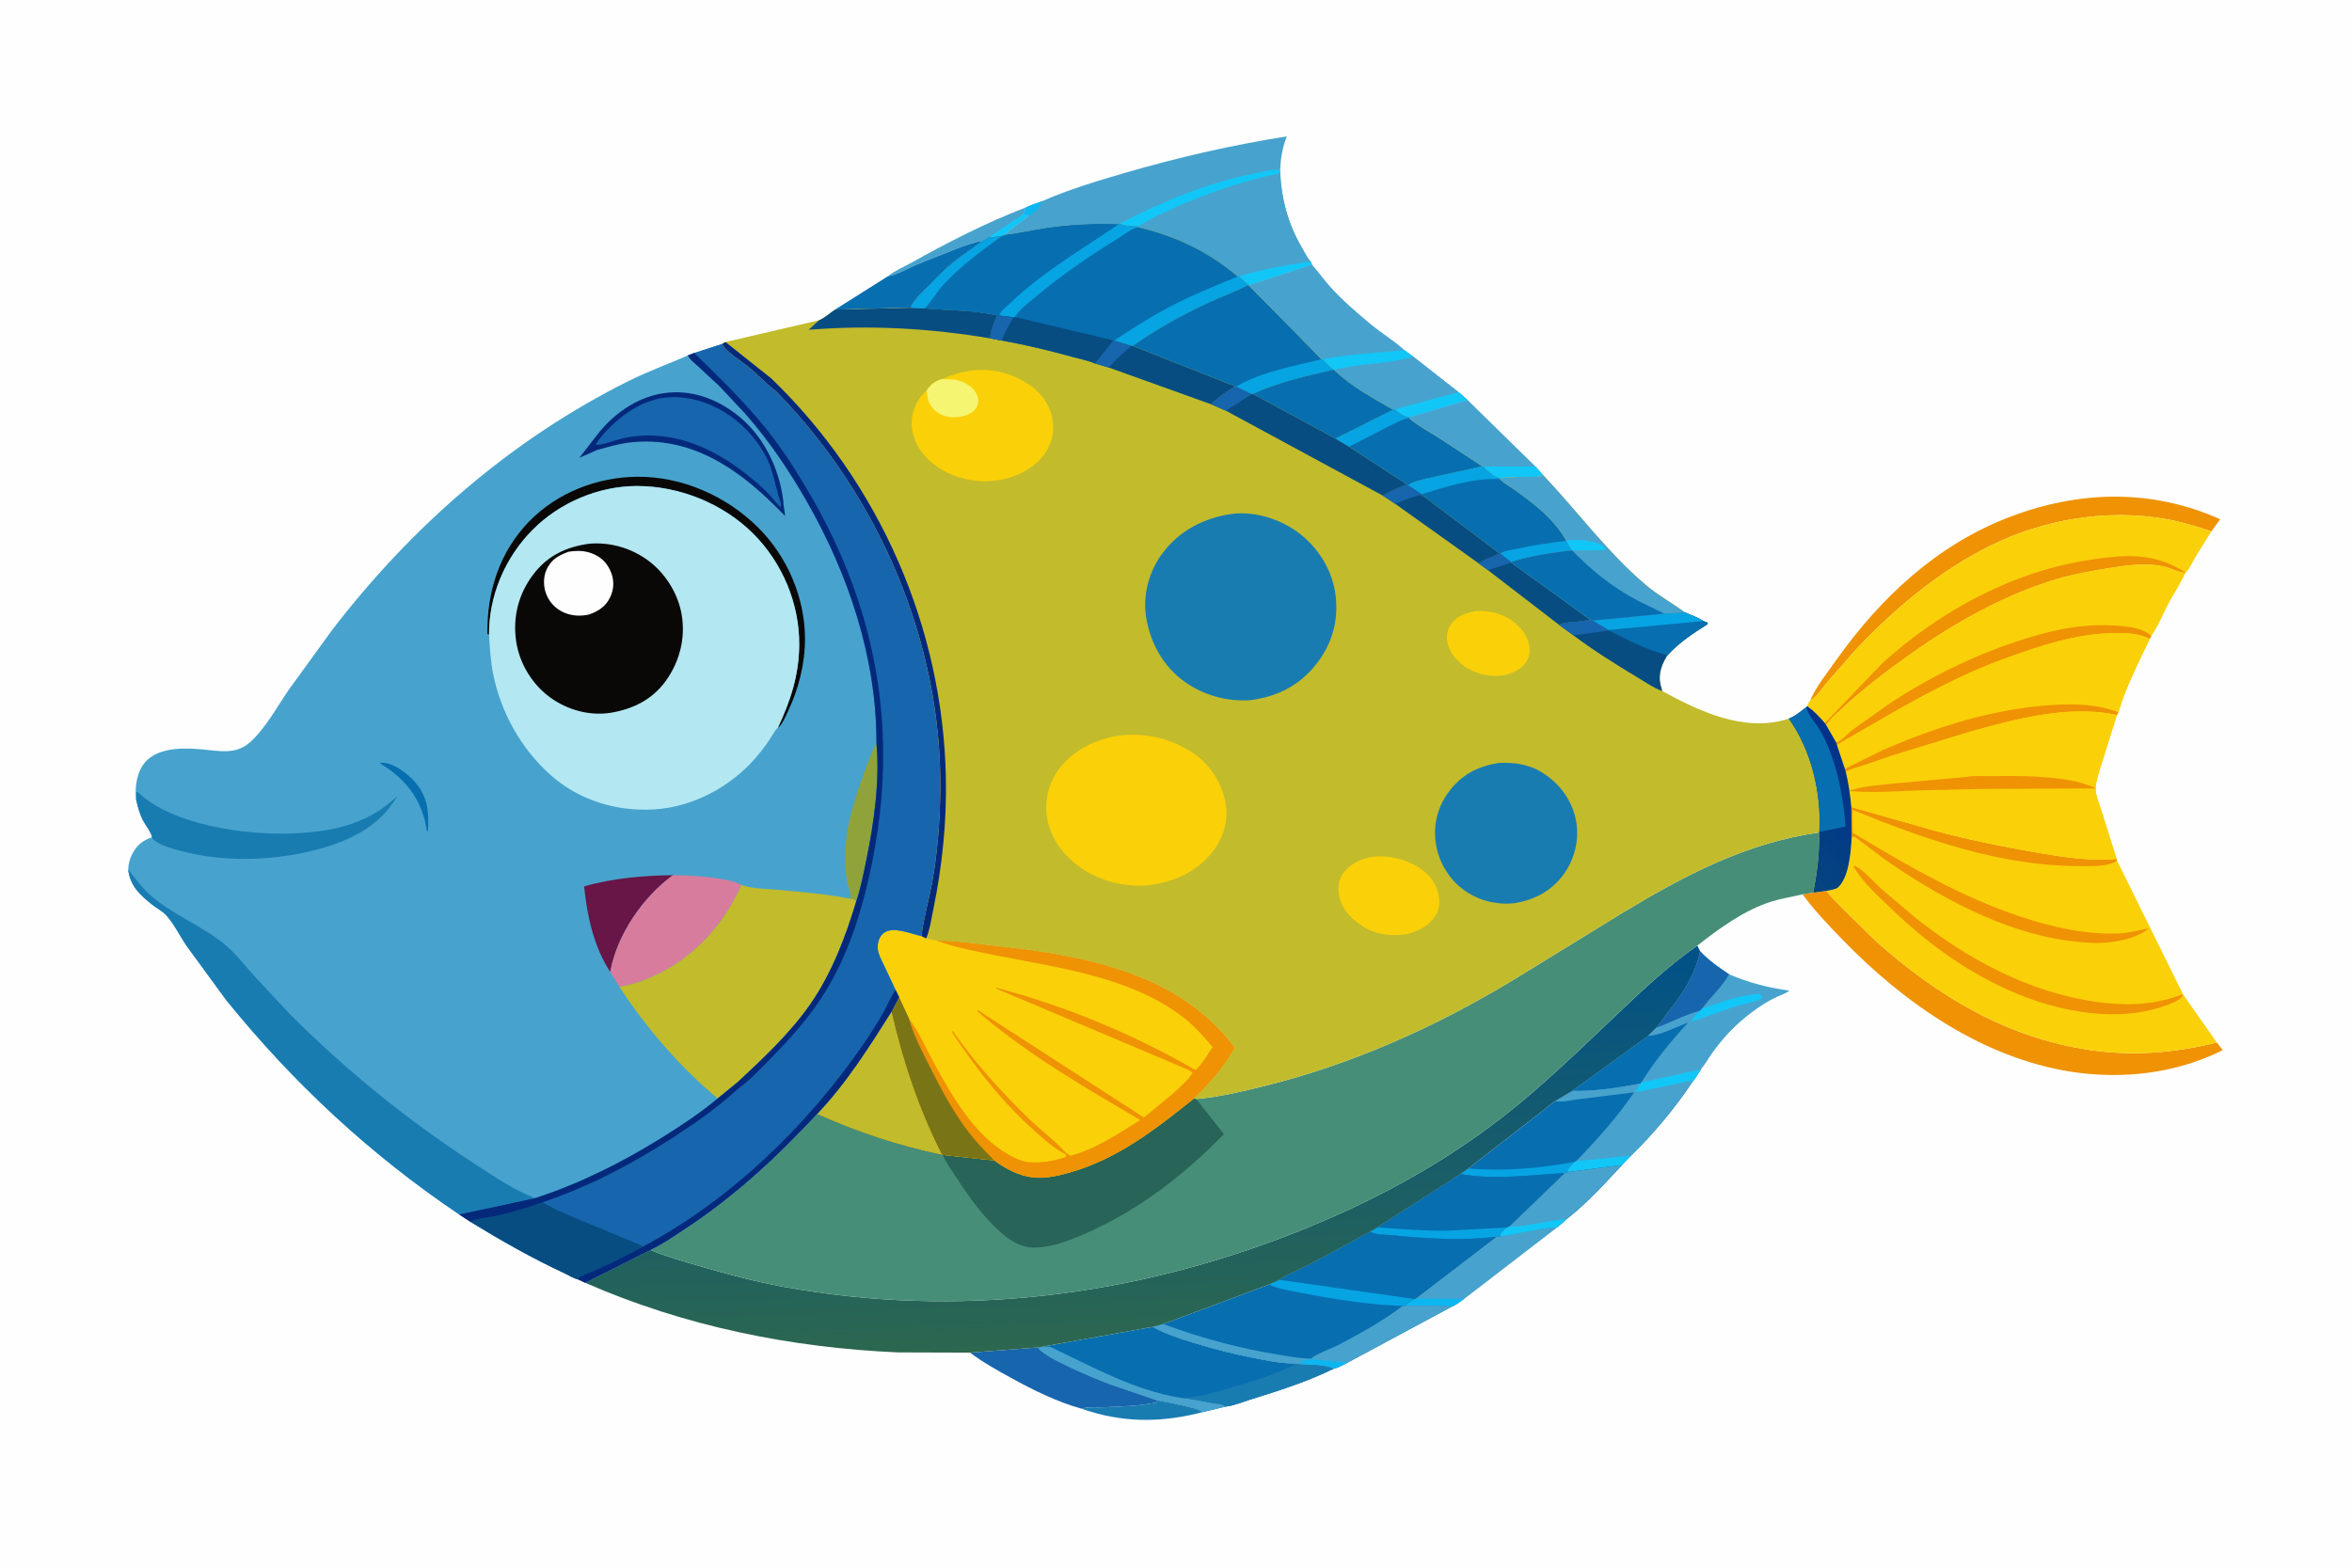 <svg version="1.1" xmlns="http://www.w3.org/2000/svg" style="display: block;" viewBox="0 0 2048 1365" width="1536" height="1024">
<defs>
	<linearGradient id="Gradient1" gradientUnits="userSpaceOnUse" x1="1003.55" y1="1169.71" x2="991.13" y2="844.523">
		<stop class="stop0" offset="0" stop-opacity="1" stop-color="rgb(44,103,79)"/>
		<stop class="stop1" offset="1" stop-opacity="1" stop-color="rgb(1,81,136)"/>
	</linearGradient>
	<linearGradient id="Gradient2" gradientUnits="userSpaceOnUse" x1="1545.61" y1="734.287" x2="1619.91" y2="666.377">
		<stop class="stop0" offset="0" stop-opacity="1" stop-color="rgb(5,69,127)"/>
		<stop class="stop1" offset="1" stop-opacity="1" stop-color="rgb(0,49,139)"/>
	</linearGradient>
</defs>
<path transform="translate(0,0)" fill="rgb(254,254,254)" d="M -0 -0 L 2048 0 L 2048 1365 L -0 1365 L -0 -0 z"/>
<path transform="translate(0,0)" fill="rgb(25,124,177)" d="M 1007.86 1219.45 C 1015.69 1221.04 1042.36 1225.41 1047.22 1229.69 C 1011.18 1239.09 976.947 1239.17 941.728 1226.67 C 947.247 1224.95 954.495 1225.74 960.352 1225.47 C 975.634 1224.77 992.113 1224.54 1007.05 1221.25 L 1007.86 1219.45 z"/>
<path transform="translate(0,0)" fill="rgb(71,163,205)" d="M 773.014 240.526 C 778.58 235.869 786.889 232.371 793.303 228.79 C 825.526 210.801 858.675 193.785 893.167 180.518 C 892.589 182.682 892.225 184.866 890.774 186.636 C 892.93 186.513 894.228 186.464 896.23 187.482 C 889.251 193.044 881.055 198.009 874.935 204.458 L 871.961 205.67 L 860.763 206.763 L 855.812 209.5 C 848.001 210.733 840.839 213.588 833.432 216.222 L 797.418 230.578 C 789.581 234.074 781.454 239.026 773.014 240.526 z"/>
<path transform="translate(0,0)" fill="rgb(17,199,248)" d="M 890.774 186.636 C 892.93 186.513 894.228 186.464 896.23 187.482 C 889.251 193.044 881.055 198.009 874.935 204.458 L 871.961 205.67 L 860.763 206.763 L 890.774 186.636 z"/>
<path transform="translate(0,0)" fill="rgb(7,111,176)" d="M 773.014 240.526 C 781.454 239.026 789.581 234.074 797.418 230.578 L 833.432 216.222 C 840.839 213.588 848.001 210.733 855.812 209.5 C 846.956 216.407 837.366 222.339 828.689 229.485 C 820.951 235.857 813.839 243.489 806.827 250.651 C 802.225 255.352 796.323 260.729 793.42 266.687 L 793.89 267.84 L 727.069 269.484 L 773.014 240.526 z"/>
<path transform="translate(0,0)" fill="rgb(71,163,205)" d="M 1306.96 1076.45 C 1323.34 1074.44 1339.78 1069.56 1356.12 1068.66 L 1275.05 1131 C 1271.99 1132.98 1267.52 1136.79 1264.17 1137.82 C 1259.28 1136.76 1253.78 1137.21 1248.77 1137.16 L 1223.57 1136.99 C 1225.79 1134.59 1228.74 1132.94 1231.46 1131.15 L 1232.79 1130.88 L 1303.14 1077 L 1306.96 1076.45 z"/>
<path transform="translate(0,0)" fill="rgb(12,182,241)" d="M 1232.79 1130.88 L 1275.05 1131 C 1271.99 1132.98 1267.52 1136.79 1264.17 1137.82 C 1259.28 1136.76 1253.78 1137.21 1248.77 1137.16 L 1223.57 1136.99 C 1225.79 1134.59 1228.74 1132.94 1231.46 1131.15 L 1232.79 1130.88 z"/>
<path transform="translate(0,0)" fill="rgb(71,163,205)" d="M 1277.93 348.213 L 1337.05 406.169 L 1343.88 413.805 C 1339.9 415.854 1333.31 415.052 1328.77 415.094 C 1321.33 415.163 1314.07 415.394 1306.68 416.394 L 1305.42 416.342 C 1301.88 416.039 1293.74 408.888 1291.36 406.151 L 1290.71 405.963 L 1251.74 380.421 C 1243.51 375.298 1234.2 370.362 1226.89 364.036 L 1227.06 363.197 L 1277.93 348.213 z"/>
<path transform="translate(0,0)" fill="rgb(17,199,248)" d="M 1337.05 406.169 L 1343.88 413.805 C 1339.9 415.854 1333.31 415.052 1328.77 415.094 C 1321.33 415.163 1314.07 415.394 1306.68 416.394 L 1305.42 416.342 C 1301.88 416.039 1293.74 408.888 1291.36 406.151 L 1337.05 406.169 z"/>
<path transform="translate(0,0)" fill="rgb(23,101,173)" d="M 844.736 1177.87 L 903.948 1173.34 C 907.646 1181.72 954.914 1200.99 965.469 1205.06 L 1007.86 1219.45 L 1007.05 1221.25 C 992.113 1224.54 975.634 1224.77 960.352 1225.47 C 954.495 1225.74 947.247 1224.95 941.728 1226.67 C 920.32 1220.78 899.221 1210.26 879.832 1199.56 C 867.879 1192.97 855.604 1186.16 844.736 1177.87 z"/>
<path transform="translate(0,0)" fill="rgb(239,146,4)" d="M 1576.24 609.635 C 1581.82 597.286 1591.43 585.242 1599.27 574.215 C 1637.65 520.243 1686.53 474.447 1749.23 450.351 C 1810.02 426.993 1873.27 425.255 1933.23 452.049 L 1925.54 462.624 C 1912.51 458.225 1899.02 454.1 1885.45 451.771 C 1833.9 442.924 1779.71 452.083 1732.93 475.184 C 1689.38 496.693 1650.53 529.156 1617.25 564.241 L 1590.39 594.758 C 1587.03 598.792 1580.89 608.213 1576.24 609.635 z"/>
<path transform="translate(0,0)" fill="rgb(71,163,205)" d="M 1480.44 828.39 C 1487.98 836.374 1496.55 842.319 1505.61 848.383 C 1522.97 855.784 1539.4 859.952 1557.98 862.596 C 1555.74 864.853 1550.28 866.559 1547.26 867.993 C 1541.9 870.546 1536.79 873.472 1531.88 876.818 C 1515.73 887.814 1503.34 899.881 1491.81 915.674 C 1488.11 920.748 1484.95 926.525 1480.95 931.325 L 1429.14 942.56 L 1428.42 943.576 C 1409.01 947.136 1388.84 950.457 1369.04 949.913 L 1435.23 901.959 L 1442.26 894.95 C 1458.74 872.867 1474.27 856.379 1480.44 828.39 z"/>
<path transform="translate(0,0)" fill="rgb(17,199,248)" d="M 1481.83 878.398 C 1498.41 872.868 1514.37 866.331 1532 865.465 C 1533.88 867.113 1533.9 867.034 1534.25 869.5 C 1526.68 872.957 1517.53 874.273 1509.57 876.816 C 1496.91 880.858 1484.59 886.149 1471.81 889.706 L 1479.76 880.252 L 1481.83 878.398 z"/>
<path transform="translate(0,0)" fill="rgb(23,101,173)" d="M 1480.44 828.39 C 1487.98 836.374 1496.55 842.319 1505.61 848.383 C 1499.23 859.623 1489.56 868.211 1481.83 878.398 L 1479.76 880.252 C 1466.79 883.73 1454.83 890.317 1442.26 894.95 C 1458.74 872.867 1474.27 856.379 1480.44 828.39 z"/>
<path transform="translate(0,0)" fill="rgb(7,111,176)" d="M 1469.93 890.376 C 1454.51 907.258 1441.36 923.121 1429.14 942.56 L 1428.42 943.576 C 1409.01 947.136 1388.84 950.457 1369.04 949.913 L 1435.23 901.959 C 1446.11 901.571 1459.6 894.155 1469.93 890.376 z"/>
<path transform="translate(0,0)" fill="rgb(239,146,4)" d="M 1590.44 775.684 C 1595.3 782.217 1601.49 787.92 1607.19 793.736 L 1633.18 819.226 C 1687.02 867.433 1747.55 903.768 1820.14 914.378 C 1857.77 919.878 1893.44 916.755 1930.31 907.841 L 1935.5 914.428 C 1894.95 934.696 1848.14 940.17 1803.55 933.243 C 1726.45 921.264 1657.78 873.334 1604.54 818.391 C 1592.37 805.834 1579.93 792.856 1569.6 778.726 L 1578.92 777.243 L 1590.44 775.684 z"/>
<path transform="translate(0,0)" fill="rgb(71,163,205)" d="M 1142.44 230.308 C 1148.13 236.784 1153.07 243.882 1158.88 250.25 C 1169.23 261.592 1181.12 271.809 1192.89 281.641 C 1202.38 289.571 1213.79 296.441 1222.81 304.676 L 1230.67 310.479 L 1270.06 341.421 L 1277.93 348.213 L 1227.06 363.197 C 1222.63 363.3 1217.62 358.907 1214.07 356.409 L 1213.02 356.666 C 1196.09 347.027 1175.62 335.869 1161.73 322.047 L 1160.94 321.79 C 1157.53 319.252 1154.54 315.857 1151.53 312.841 L 1150.76 312.754 L 1087.21 248.173 L 1142.44 230.308 z"/>
<path transform="translate(0,0)" fill="rgb(17,199,248)" d="M 1151.53 312.841 C 1174.53 307.831 1199.39 307.58 1222.81 304.676 L 1230.67 310.479 C 1208.3 317.306 1184.18 316.158 1161.73 322.047 L 1160.94 321.79 C 1157.53 319.252 1154.54 315.857 1151.53 312.841 z"/>
<path transform="translate(0,0)" fill="rgb(71,163,205)" d="M 1230.67 310.479 L 1270.06 341.421 L 1277.93 348.213 L 1227.06 363.197 C 1222.63 363.3 1217.62 358.907 1214.07 356.409 L 1213.02 356.666 C 1196.09 347.027 1175.62 335.869 1161.73 322.047 C 1184.18 316.158 1208.3 317.306 1230.67 310.479 z"/>
<path transform="translate(0,0)" fill="rgb(17,199,248)" d="M 1214.07 356.409 L 1270.06 341.421 L 1277.93 348.213 L 1227.06 363.197 C 1222.63 363.3 1217.62 358.907 1214.07 356.409 z"/>
<path transform="translate(0,0)" fill="rgb(7,111,176)" d="M 907.983 1172.64 L 1003.83 1155.41 C 1014.62 1161.47 1026.72 1165.37 1038.5 1169.03 C 1056.16 1174.51 1074.2 1179.12 1092.36 1182.61 C 1103.25 1184.7 1114.9 1187.28 1126.03 1187.21 L 1131.67 1187.76 C 1139.93 1188.53 1154.37 1188 1161.53 1191.76 C 1138.53 1203.16 1112.81 1211.27 1088.3 1218.89 C 1082 1220.85 1073.98 1224.22 1067.47 1224.83 L 1047.22 1229.69 C 1042.36 1225.41 1015.69 1221.04 1007.86 1219.45 L 965.469 1205.06 C 954.914 1200.99 907.646 1181.72 903.948 1173.34 L 907.983 1172.64 z"/>
<path transform="translate(0,0)" fill="rgb(71,163,205)" d="M 907.983 1172.64 C 910.396 1172.59 913.466 1172.37 915.686 1173.42 C 951.3 1190.3 988.023 1210.78 1027.53 1217.13 C 1037.22 1218.19 1046.44 1219.93 1056 1221.77 C 1059.92 1222.53 1064.24 1222.21 1067.47 1224.83 L 1047.22 1229.69 C 1042.36 1225.41 1015.69 1221.04 1007.86 1219.45 L 965.469 1205.06 C 954.914 1200.99 907.646 1181.72 903.948 1173.34 L 907.983 1172.64 z"/>
<path transform="translate(0,0)" fill="rgb(25,124,177)" d="M 1126.03 1187.21 L 1131.67 1187.76 C 1139.93 1188.53 1154.37 1188 1161.53 1191.76 C 1138.53 1203.16 1112.81 1211.27 1088.3 1218.89 C 1082 1220.85 1073.98 1224.22 1067.47 1224.83 C 1064.24 1222.21 1059.92 1222.53 1056 1221.77 C 1046.44 1219.93 1037.22 1218.19 1027.53 1217.13 C 1043.59 1217.24 1060.67 1211.69 1076 1207.14 C 1092.71 1202.18 1110.97 1196.66 1126.5 1188.64 L 1126.03 1187.21 z"/>
<path transform="translate(0,0)" fill="rgb(250,208,8)" d="M 1576.24 609.635 C 1580.89 608.213 1587.03 598.792 1590.39 594.758 L 1617.25 564.241 C 1650.53 529.156 1689.38 496.693 1732.93 475.184 C 1779.71 452.083 1833.9 442.924 1885.45 451.771 C 1899.02 454.1 1912.51 458.225 1925.54 462.624 L 1910.93 486.203 C 1908.59 490.207 1906.28 495.804 1902.89 498.831 L 1901.7 498.678 C 1895.61 497.734 1889.41 494.129 1883 492.932 L 1881.71 492.68 C 1867.42 490.009 1849.3 492.397 1835 494.788 C 1820.42 497.224 1805.76 499.806 1791.56 503.974 C 1746.98 517.058 1703.11 541.477 1665.39 568.147 C 1643.89 583.348 1622.34 599.56 1603.16 617.625 C 1598.84 621.692 1593.02 626.295 1590.21 631.483 L 1588.96 629.602 C 1584.19 623.951 1579.76 619.297 1573.74 614.914 C 1574.01 612.889 1575.18 611.333 1576.24 609.635 z"/>
<path transform="translate(0,0)" fill="rgb(239,146,4)" d="M 1588.96 629.602 L 1639.55 576.935 C 1690.03 531.535 1752.75 497.443 1820.38 487.336 C 1833.05 485.442 1846.53 483.612 1859.38 484.329 C 1872.48 485.062 1883.75 487.79 1895.34 494.072 C 1898.02 495.523 1900.81 496.513 1902.89 498.831 L 1901.7 498.678 C 1895.61 497.734 1889.41 494.129 1883 492.932 L 1881.71 492.68 C 1867.42 490.009 1849.3 492.397 1835 494.788 C 1820.42 497.224 1805.76 499.806 1791.56 503.974 C 1746.98 517.058 1703.11 541.477 1665.39 568.147 C 1643.89 583.348 1622.34 599.56 1603.16 617.625 C 1598.84 621.692 1593.02 626.295 1590.21 631.483 L 1588.96 629.602 z"/>
<path transform="translate(0,0)" fill="rgb(71,163,205)" d="M 907.044 175.196 C 930.116 165.026 955.512 157.38 979.729 150.331 C 1025.99 136.865 1072.92 126.102 1120.52 118.617 C 1116.55 128.739 1115.21 137.272 1114.68 147.997 L 1114.63 149.027 C 1115.69 172.955 1121.43 194.633 1133.56 215.433 C 1135.83 219.331 1138.26 224.413 1141.27 227.741 L 1142.44 230.308 L 1087.21 248.173 L 1086.77 248.003 L 1078.52 240.426 L 1077.81 240.637 C 1051.57 218.667 1024.23 205.589 991.09 197.704 L 991.05 197.183 C 986.034 196.729 979.583 196.859 975.037 194.663 L 973.911 195.116 C 952.202 194.498 931.85 195.329 910.355 198.551 C 898.566 200.318 886.752 203.119 874.935 204.458 C 881.055 198.009 889.251 193.044 896.23 187.482 C 894.228 186.464 892.93 186.513 890.774 186.636 C 892.225 184.866 892.589 182.682 893.167 180.518 C 897.399 178.319 902.552 176.892 907.044 175.196 z"/>
<path transform="translate(0,0)" fill="rgb(12,182,241)" d="M 893.167 180.518 C 897.399 178.319 902.552 176.892 907.044 175.196 C 905.61 181.205 901.489 184.238 896.309 187.521 L 896.23 187.482 C 894.228 186.464 892.93 186.513 890.774 186.636 C 892.225 184.866 892.589 182.682 893.167 180.518 z"/>
<path transform="translate(0,0)" fill="rgb(17,199,248)" d="M 975.037 194.663 C 1013.29 174.829 1051.81 158.734 1094.3 150.542 C 1100.44 149.359 1108.57 146.829 1114.68 147.997 L 1114.63 149.027 L 1113.46 151.109 C 1087.19 156.36 1062.01 164.675 1037.22 174.747 C 1021.64 181.079 1005.35 188.25 991.05 197.183 C 986.034 196.729 979.583 196.859 975.037 194.663 z"/>
<path transform="translate(0,0)" fill="rgb(71,163,205)" d="M 991.05 197.183 C 1005.35 188.25 1021.64 181.079 1037.22 174.747 C 1062.01 164.675 1087.19 156.36 1113.46 151.109 L 1114.63 149.027 C 1115.69 172.955 1121.43 194.633 1133.56 215.433 C 1135.83 219.331 1138.26 224.413 1141.27 227.741 L 1142.44 230.308 L 1087.21 248.173 L 1086.77 248.003 L 1078.52 240.426 L 1077.81 240.637 C 1051.57 218.667 1024.23 205.589 991.09 197.704 L 991.05 197.183 z"/>
<path transform="translate(0,0)" fill="rgb(17,199,248)" d="M 1078.52 240.426 C 1099.63 234.446 1119.54 230.576 1141.27 227.741 L 1142.44 230.308 L 1087.21 248.173 L 1086.77 248.003 L 1078.52 240.426 z"/>
<path transform="translate(0,0)" fill="rgb(7,111,176)" d="M 1429.14 942.56 L 1480.95 931.325 C 1478.64 934.834 1476.44 938.748 1473.76 941.968 C 1458.95 964.358 1439.5 987.697 1420.16 1006.38 L 1412.3 1014.5 C 1397.41 1030.49 1381.29 1048.11 1364.07 1061.56 L 1356.12 1068.66 C 1339.78 1069.56 1323.34 1074.44 1306.96 1076.45 L 1303.14 1077 C 1273.89 1080.62 1240.92 1078.6 1211.67 1075.67 C 1205.91 1075.1 1197.97 1075.32 1192.85 1072.65 L 1199.4 1068.76 L 1271.79 1022.32 L 1278.61 1017.48 L 1354.31 958.632 L 1369.04 949.913 C 1388.84 950.457 1409.01 947.136 1428.42 943.576 L 1429.14 942.56 z"/>
<path transform="translate(0,0)" fill="rgb(7,164,227)" d="M 1278.61 1017.48 C 1309.69 1020.16 1340.89 1017.34 1371.45 1011.68 L 1365.28 1018.52 L 1365.78 1020.52 L 1362.74 1021.34 C 1333.23 1023.26 1301.19 1027.64 1271.79 1022.32 L 1278.61 1017.48 z"/>
<path transform="translate(0,0)" fill="rgb(71,163,205)" d="M 1429.14 942.56 L 1480.95 931.325 C 1478.64 934.834 1476.44 938.748 1473.76 941.968 C 1458.95 964.358 1439.5 987.697 1420.16 1006.38 L 1412.3 1014.5 L 1365.78 1020.52 L 1365.28 1018.52 L 1371.45 1011.68 L 1372.41 1011.15 C 1390.63 992.396 1408.19 972.779 1422.96 951.156 L 1373.44 957.312 C 1368.38 957.908 1358.85 960.382 1354.31 958.632 L 1369.04 949.913 C 1388.84 950.457 1409.01 947.136 1428.42 943.576 L 1429.14 942.56 z"/>
<path transform="translate(0,0)" fill="rgb(17,199,248)" d="M 1372.41 1011.15 L 1420.16 1006.38 L 1412.3 1014.5 L 1365.78 1020.52 L 1365.28 1018.52 L 1371.45 1011.68 L 1372.41 1011.15 z"/>
<path transform="translate(0,0)" fill="rgb(17,199,248)" d="M 1429.14 942.56 L 1480.95 931.325 C 1478.64 934.834 1476.44 938.748 1473.76 941.968 C 1470.12 940.583 1465.43 942.501 1461.74 943.326 L 1435.25 948.857 C 1431.79 949.514 1427.4 950.836 1423.91 950.47 L 1428.42 943.576 L 1429.14 942.56 z"/>
<path transform="translate(0,0)" fill="rgb(7,111,176)" d="M 1365.78 1020.52 L 1412.3 1014.5 C 1397.41 1030.49 1381.29 1048.11 1364.07 1061.56 L 1356.12 1068.66 C 1339.78 1069.56 1323.34 1074.44 1306.96 1076.45 L 1303.14 1077 C 1273.89 1080.62 1240.92 1078.6 1211.67 1075.67 C 1205.91 1075.1 1197.97 1075.32 1192.85 1072.65 L 1199.4 1068.76 L 1271.79 1022.32 C 1301.19 1027.64 1333.23 1023.26 1362.74 1021.34 L 1365.78 1020.52 z"/>
<path transform="translate(0,0)" fill="rgb(7,164,227)" d="M 1199.4 1068.76 C 1219.58 1070.33 1239.84 1071.86 1260.1 1071.71 L 1312.26 1068.87 L 1306.47 1074.53 L 1306.67 1075.2 C 1306.92 1076.06 1306.85 1075.71 1306.96 1076.45 L 1303.14 1077 C 1273.89 1080.62 1240.92 1078.6 1211.67 1075.67 C 1205.91 1075.1 1197.97 1075.32 1192.85 1072.65 L 1199.4 1068.76 z"/>
<path transform="translate(0,0)" fill="rgb(71,163,205)" d="M 1365.78 1020.52 L 1412.3 1014.5 C 1397.41 1030.49 1381.29 1048.11 1364.07 1061.56 L 1356.12 1068.66 C 1339.78 1069.56 1323.34 1074.44 1306.96 1076.45 C 1306.85 1075.71 1306.92 1076.06 1306.67 1075.2 L 1306.47 1074.53 L 1312.26 1068.87 L 1313.98 1068.34 L 1362.74 1021.34 L 1365.78 1020.52 z"/>
<path transform="translate(0,0)" fill="rgb(17,199,248)" d="M 1313.98 1068.34 C 1330.72 1068.01 1347.3 1062.79 1364.07 1061.56 L 1356.12 1068.66 C 1339.78 1069.56 1323.34 1074.44 1306.96 1076.45 C 1306.85 1075.71 1306.92 1076.06 1306.67 1075.2 L 1306.47 1074.53 L 1312.26 1068.87 L 1313.98 1068.34 z"/>
<path transform="translate(0,0)" fill="rgb(7,111,176)" d="M 1113.96 1114.45 C 1121.86 1109.14 1132.34 1105.25 1140.88 1100.8 L 1192.85 1072.65 C 1197.97 1075.32 1205.91 1075.1 1211.67 1075.67 C 1240.92 1078.6 1273.89 1080.62 1303.14 1077 L 1232.79 1130.88 L 1231.46 1131.15 C 1228.74 1132.94 1225.79 1134.59 1223.57 1136.99 L 1248.77 1137.16 C 1253.78 1137.21 1259.28 1136.76 1264.17 1137.82 L 1173.61 1186.49 C 1170.22 1188.03 1165.07 1191.26 1161.53 1191.76 C 1154.37 1188 1139.93 1188.53 1131.67 1187.76 L 1126.03 1187.21 C 1114.9 1187.28 1103.25 1184.7 1092.36 1182.61 C 1074.2 1179.12 1056.16 1174.51 1038.5 1169.03 C 1026.72 1165.37 1014.62 1161.47 1003.83 1155.41 L 1012.81 1152.95 L 1105.01 1118.54 L 1113.96 1114.45 z"/>
<path transform="translate(0,0)" fill="rgb(71,163,205)" d="M 1221.37 1137.19 L 1223.57 1136.99 L 1248.77 1137.16 C 1253.78 1137.21 1259.28 1136.76 1264.17 1137.82 L 1173.61 1186.49 C 1170.22 1188.03 1165.07 1191.26 1161.53 1191.76 C 1154.37 1188 1139.93 1188.53 1131.67 1187.76 L 1126.03 1187.21 C 1114.9 1187.28 1103.25 1184.7 1092.36 1182.61 C 1074.2 1179.12 1056.16 1174.51 1038.5 1169.03 C 1026.72 1165.37 1014.62 1161.47 1003.83 1155.41 L 1012.81 1152.95 C 1045.75 1165.17 1079.95 1174.44 1114.68 1179.9 C 1123.52 1181.29 1132.89 1183.31 1141.86 1183.01 C 1143.35 1180.3 1160.91 1173.55 1164.78 1171.53 C 1183.84 1161.56 1204.26 1150.22 1221.37 1137.19 z"/>
<path transform="translate(0,0)" fill="rgb(12,182,241)" d="M 1131.67 1187.76 L 1132 1187.33 C 1134.92 1184.06 1137.76 1184.02 1141.86 1183.6 L 1173.61 1186.49 C 1170.22 1188.03 1165.07 1191.26 1161.53 1191.76 C 1154.37 1188 1139.93 1188.53 1131.67 1187.76 z"/>
<path transform="translate(0,0)" fill="rgb(7,111,176)" d="M 1113.96 1114.45 C 1121.86 1109.14 1132.34 1105.25 1140.88 1100.8 L 1192.85 1072.65 C 1197.97 1075.32 1205.91 1075.1 1211.67 1075.67 C 1240.92 1078.6 1273.89 1080.62 1303.14 1077 L 1232.79 1130.88 L 1231.46 1131.15 C 1228.74 1132.94 1225.79 1134.59 1223.57 1136.99 L 1221.37 1137.19 C 1192.78 1136.25 1162.24 1131.45 1134.12 1126.03 C 1125.13 1124.29 1113.33 1122.51 1105.01 1118.54 L 1113.96 1114.45 z"/>
<path transform="translate(0,0)" fill="rgb(7,164,227)" d="M 1113.96 1114.45 L 1231.46 1131.15 C 1228.74 1132.94 1225.79 1134.59 1223.57 1136.99 L 1221.37 1137.19 C 1192.78 1136.25 1162.24 1131.45 1134.12 1126.03 C 1125.13 1124.29 1113.33 1122.51 1105.01 1118.54 L 1113.96 1114.45 z"/>
<path transform="translate(0,0)" fill="url(#Gradient1)" d="M 1477.96 823.397 L 1480.44 828.39 C 1474.27 856.379 1458.74 872.867 1442.26 894.95 L 1435.23 901.959 L 1369.04 949.913 L 1354.31 958.632 L 1278.61 1017.48 L 1271.79 1022.32 L 1199.4 1068.76 L 1192.85 1072.65 L 1140.88 1100.8 C 1132.34 1105.25 1121.86 1109.14 1113.96 1114.45 L 1105.01 1118.54 L 1012.81 1152.95 L 1003.83 1155.41 L 907.983 1172.64 L 903.948 1173.34 L 844.736 1177.87 L 782.018 1177.67 C 688.248 1173.57 595.757 1154.85 509.61 1117.04 L 566.38 1088.42 C 579.822 1094.18 594.753 1098.25 608.798 1102.36 C 633.441 1109.59 657.634 1116.03 682.939 1120.65 C 833.541 1148.15 986.611 1129.23 1128.53 1073 C 1192.74 1047.57 1252.51 1015.83 1307.28 973.504 C 1341.59 946.988 1373.41 916.021 1404.89 886.224 C 1428.13 864.217 1451.56 841.632 1477.96 823.397 z"/>
<path transform="translate(0,0)" fill="rgb(250,208,8)" d="M 1612 702.651 L 1684.26 723.185 C 1713.4 731.019 1743 737.088 1772.72 742.216 C 1796.24 746.275 1819.14 749.866 1843.01 747.838 L 1843.31 749.184 L 1900.99 866.048 L 1930.31 907.841 C 1893.44 916.755 1857.77 919.878 1820.14 914.378 C 1747.55 903.768 1687.02 867.433 1633.18 819.226 L 1607.19 793.736 C 1601.49 787.92 1595.3 782.217 1590.44 775.684 C 1592.75 775.291 1598.68 774.307 1600.43 772.712 C 1610.13 763.869 1611.58 741.56 1612.33 729.145 L 1612 702.651 z"/>
<path transform="translate(0,0)" fill="rgb(239,146,4)" d="M 1617.27 759.651 L 1613.83 754.5 L 1615 753.811 C 1623.23 758.009 1631.46 767.902 1638.43 774.211 L 1667.31 798.684 C 1712.59 834.801 1765.18 863.251 1823 872.043 C 1846.39 875.599 1870.3 875.746 1893.03 868.396 C 1895.62 867.56 1898.31 866.323 1900.99 866.048 C 1899.01 870.565 1892.98 872.784 1888.44 874.575 C 1845.36 891.573 1791.54 881.048 1750.54 862.828 C 1709.04 844.392 1675.57 819.23 1643.16 787.739 C 1634.07 778.903 1624.47 770.138 1617.27 759.651 z"/>
<path transform="translate(0,0)" fill="rgb(239,146,4)" d="M 1612 702.651 L 1684.26 723.185 C 1713.4 731.019 1743 737.088 1772.72 742.216 C 1796.24 746.275 1819.14 749.866 1843.01 747.838 L 1843.31 749.184 C 1842.39 749.96 1841.61 750.58 1840.5 751.071 C 1832.16 754.756 1819.64 754.094 1810.56 754.102 C 1742.03 754.167 1675.9 730.727 1613.26 705.237 C 1612.64 711.703 1613.17 718.537 1613.24 725.043 C 1660.28 753.365 1707.49 780.969 1759.86 798.351 C 1786.96 807.346 1815.77 813.816 1844.5 812.842 C 1853.83 812.526 1862.19 809.781 1871.29 808.426 C 1861.36 815.74 1851.64 818.332 1839.53 820.142 C 1827.09 822.002 1813.91 820.798 1801.5 819.186 C 1744.2 811.742 1687.34 780.549 1640.5 747.826 L 1614.73 728.359 L 1612.33 729.145 L 1612 702.651 z"/>
<path transform="translate(0,0)" fill="rgb(250,208,8)" d="M 1590.21 631.483 C 1593.02 626.295 1598.84 621.692 1603.16 617.625 C 1622.34 599.56 1643.89 583.348 1665.39 568.147 C 1703.11 541.477 1746.98 517.058 1791.56 503.974 C 1805.76 499.806 1820.42 497.224 1835 494.788 C 1849.3 492.397 1867.42 490.009 1881.71 492.68 L 1883 492.932 C 1889.41 494.129 1895.61 497.734 1901.7 498.678 L 1902.89 498.831 C 1898.86 507.86 1893.1 516.259 1888.43 524.993 C 1883.53 534.153 1879.17 545.54 1873.09 553.837 L 1872.04 556.106 C 1862.25 576.518 1850.86 598.359 1844.62 620.217 L 1843.3 622.474 L 1829.12 667.651 C 1827.39 673.629 1824.85 680.547 1824.73 686.78 C 1824.63 692.411 1827.97 699.892 1829.6 705.306 L 1843.01 747.838 C 1819.14 749.866 1796.24 746.275 1772.72 742.216 C 1743 737.088 1713.4 731.019 1684.26 723.185 L 1612 702.651 C 1611.07 692.147 1609.64 682.3 1607.2 672.034 L 1606.4 669.448 L 1599.46 648.574 L 1599.04 646.837 L 1590.21 631.483 z"/>
<path transform="translate(0,0)" fill="rgb(239,146,4)" d="M 1599.04 646.837 C 1603.86 644.545 1608.75 638.823 1613.09 635.497 L 1643.36 613.935 C 1677.79 590.87 1715.7 572.032 1755.01 558.866 C 1781.88 549.865 1808.09 543.354 1836.72 544.45 C 1847.26 544.854 1865.5 545.669 1873.09 553.837 L 1872.04 556.106 C 1862.14 551.466 1852.3 551.075 1841.54 551.168 C 1807.92 551.46 1776.29 562.285 1745.05 573.588 C 1708.02 586.987 1674.18 605.539 1640.11 625.022 L 1599.46 648.574 L 1599.04 646.837 z"/>
<path transform="translate(0,0)" fill="rgb(250,208,8)" d="M 1599.46 648.574 L 1640.11 625.022 C 1674.18 605.539 1708.02 586.987 1745.05 573.588 C 1776.29 562.285 1807.92 551.46 1841.54 551.168 C 1852.3 551.075 1862.14 551.466 1872.04 556.106 C 1862.25 576.518 1850.86 598.359 1844.62 620.217 L 1843.3 622.474 C 1801.76 613.401 1753.63 626.131 1713.5 637.643 L 1648.15 657.712 L 1622.62 666.432 C 1617.66 668.087 1611.69 669.425 1607.2 672.034 L 1606.4 669.448 L 1599.46 648.574 z"/>
<path transform="translate(0,0)" fill="rgb(239,146,4)" d="M 1606.4 669.448 L 1639.64 653.029 C 1685.69 632.894 1736.25 617.04 1786.66 613.882 C 1806.29 612.652 1826.06 612.952 1844.62 620.217 L 1843.3 622.474 C 1801.76 613.401 1753.63 626.131 1713.5 637.643 L 1648.15 657.712 L 1622.62 666.432 C 1617.66 668.087 1611.69 669.425 1607.2 672.034 L 1606.4 669.448 z"/>
<path transform="translate(0,0)" fill="rgb(250,208,8)" d="M 1607.2 672.034 C 1611.69 669.425 1617.66 668.087 1622.62 666.432 L 1648.15 657.712 L 1713.5 637.643 C 1753.63 626.131 1801.76 613.401 1843.3 622.474 L 1829.12 667.651 C 1827.39 673.629 1824.85 680.547 1824.73 686.78 C 1824.63 692.411 1827.97 699.892 1829.6 705.306 L 1843.01 747.838 C 1819.14 749.866 1796.24 746.275 1772.72 742.216 C 1743 737.088 1713.4 731.019 1684.26 723.185 L 1612 702.651 C 1611.07 692.147 1609.64 682.3 1607.2 672.034 z"/>
<path transform="translate(0,0)" fill="rgb(239,146,4)" d="M 1712.57 676.424 C 1718.16 675.227 1725.52 675.874 1731.37 675.798 C 1754.04 675.501 1778.54 675.379 1800.89 679.156 C 1809.48 680.607 1817.39 682.986 1825.39 686.461 L 1722.5 686.965 L 1670.26 688.224 C 1650.42 689.018 1629.5 690.487 1609.74 688.726 C 1621.06 684.517 1634.93 683.812 1646.89 682.44 L 1712.57 676.424 z"/>
<path transform="translate(0,0)" fill="rgb(70,142,119)" d="M 1041.57 956.97 C 1061.17 955.308 1080.43 950.692 1099.5 946.014 C 1176.79 927.052 1249.71 894.353 1317.71 853.27 L 1411.83 795.416 C 1466.41 762.454 1519.96 733.913 1583.89 724.866 C 1584.65 742.162 1582.14 760.231 1578.92 777.243 L 1569.6 778.726 C 1560.69 780.872 1551.28 782.262 1542.56 784.982 C 1519.07 792.307 1497.05 808.39 1477.96 823.397 C 1451.56 841.632 1428.13 864.217 1404.89 886.224 C 1373.41 916.021 1341.59 946.988 1307.28 973.504 C 1252.51 1015.83 1192.74 1047.57 1128.53 1073 C 986.611 1129.23 833.541 1148.15 682.939 1120.65 C 657.634 1116.03 633.441 1109.59 608.798 1102.36 C 594.753 1098.25 579.822 1094.18 566.38 1088.42 C 577.232 1083.27 587.914 1075.84 597.93 1069.2 C 640.748 1040.82 676.805 1007.24 711.66 969.786 C 736.701 943.555 756.946 911.436 776.232 880.921 L 782.829 868.23 L 779.837 862.095 L 769.436 839.97 C 766.853 834.591 763.434 828.56 764.296 822.392 C 764.852 818.411 766.533 814.484 769.898 812.111 C 778.066 806.353 793.395 813.261 802.374 815.096 L 806.495 817.096 C 809.579 817.446 812.516 818.261 815.514 819.035 C 833.968 819.216 852.422 821.991 870.768 824.02 C 938.114 831.468 1011.06 844.484 1060.48 894.965 C 1065.92 900.519 1070.76 906.087 1075.3 912.399 C 1065.56 929.445 1053.88 942.998 1039.71 956.481 L 1041.57 956.97 z"/>
<path transform="translate(0,0)" fill="rgb(40,100,88)" d="M 1039.71 956.481 L 1041.57 956.97 L 1065.77 987.647 C 1030.54 1023.4 991.747 1053.69 945.5 1073.98 C 931.718 1080.02 915.757 1086.38 900.511 1086.4 C 885.948 1086.41 874.078 1076.35 864.415 1066.5 C 852.254 1054.11 842.024 1039.64 832.573 1025.13 C 828.568 1018.98 823.771 1012.4 820.895 1005.67 L 865.794 1010.52 C 876.091 1017.87 886.93 1023.82 899.67 1025.28 C 909.924 1026.45 921.142 1023.89 931 1021.12 C 973.145 1009.31 1006.17 983.25 1039.71 956.481 z"/>
<path transform="translate(0,0)" fill="rgb(250,208,8)" d="M 779.837 862.095 L 769.436 839.97 C 766.853 834.591 763.434 828.56 764.296 822.392 C 764.852 818.411 766.533 814.484 769.898 812.111 C 778.066 806.353 793.395 813.261 802.374 815.096 L 806.495 817.096 C 809.579 817.446 812.516 818.261 815.514 819.035 C 833.968 819.216 852.422 821.991 870.768 824.02 C 938.114 831.468 1011.06 844.484 1060.48 894.965 C 1065.92 900.519 1070.76 906.087 1075.3 912.399 C 1065.56 929.445 1053.88 942.998 1039.71 956.481 C 1006.17 983.25 973.145 1009.31 931 1021.12 C 921.142 1023.89 909.924 1026.45 899.67 1025.28 C 886.93 1023.82 876.091 1017.87 865.794 1010.52 L 820.895 1005.67 L 820.081 1005.3 C 781.785 997.045 747.45 985.858 711.66 969.786 C 736.701 943.555 756.946 911.436 776.232 880.921 L 782.829 868.23 L 779.837 862.095 z"/>
<path transform="translate(0,0)" fill="rgb(239,146,4)" d="M 815.514 819.035 C 833.968 819.216 852.422 821.991 870.768 824.02 C 938.114 831.468 1011.06 844.484 1060.48 894.965 C 1065.92 900.519 1070.76 906.087 1075.3 912.399 C 1065.56 929.445 1053.88 942.998 1039.71 956.481 C 1006.17 983.25 973.145 1009.31 931 1021.12 C 921.142 1023.89 909.924 1026.45 899.67 1025.28 C 886.93 1023.82 876.091 1017.87 865.794 1010.52 L 820.895 1005.67 L 820.081 1005.3 C 781.785 997.045 747.45 985.858 711.66 969.786 C 736.701 943.555 756.946 911.436 776.232 880.921 L 782.829 868.23 L 791.557 887.114 C 800.218 898.544 806.087 912.526 812.942 925.096 C 828.781 954.138 848.729 989.047 878.412 1005.54 C 883.507 1008.37 889.131 1011.21 895 1011.86 C 906.006 1013.1 917.688 1010.97 928.094 1007.5 C 928.192 1006.38 928.214 1006.15 927.755 1005.07 C 918.711 1000.72 909.394 992.339 901.949 985.756 C 873.252 960.383 850.115 930.892 829.106 899 L 829.5 897.577 C 848.754 925.37 872.442 951.479 896.744 974.94 C 906.939 984.783 918.918 993.385 928.208 1003.98 L 932 1006.36 C 953.134 1001.09 974.503 986.723 992.843 975.324 C 943.985 946.488 894.422 917.927 851.222 880.732 L 851.5 879.62 L 996.109 973.103 L 1021.56 952.111 C 1024.81 949.061 1038.21 937.254 1038.32 933.799 L 1033.71 931.086 L 867.062 860.646 L 868 860.177 C 927.776 876.122 983.06 898.976 1036.85 929.405 C 1038.04 930.397 1039.62 931.012 1041 931.709 C 1046.46 927.219 1051.65 917.688 1055.94 911.842 C 1048.76 903.354 1041.25 894.614 1032.56 887.623 C 988.07 851.847 926.277 843.424 871.862 832.773 C 853.395 829.158 833.957 825.717 816.213 819.294 L 815.514 819.035 z"/>
<path transform="translate(0,0)" fill="rgb(121,117,23)" d="M 782.829 868.23 L 791.557 887.114 C 795.297 900.753 802.264 914.281 808.626 926.878 C 819.04 947.501 829.599 967.872 843.735 986.25 C 850.436 994.963 858.071 1002.73 865.794 1010.52 L 820.895 1005.67 L 820.081 1005.3 C 800.049 965.868 786.056 924.002 776.232 880.921 L 782.829 868.23 z"/>
<path transform="translate(0,0)" fill="rgb(194,187,44)" d="M 776.232 880.921 C 786.056 924.002 800.049 965.868 820.081 1005.3 C 781.785 997.045 747.45 985.858 711.66 969.786 C 736.701 943.555 756.946 911.436 776.232 880.921 z"/>
<path transform="translate(0,0)" fill="rgb(71,163,205)" d="M 604.534 307.24 L 628.831 299.373 C 632.617 306.867 646.377 314.808 653.167 320.596 C 660.727 327.04 668.024 334.762 675.882 340.704 C 765.251 431.915 820.156 559.414 818.797 687.705 C 818.517 714.105 816.471 741.701 811.805 767.694 C 808.987 783.392 804.191 799.311 802.374 815.096 C 793.395 813.261 778.066 806.353 769.898 812.111 C 766.533 814.484 764.852 818.411 764.296 822.392 C 763.434 828.56 766.853 834.591 769.436 839.97 L 779.837 862.095 L 782.829 868.23 L 776.232 880.921 C 756.946 911.436 736.701 943.555 711.66 969.786 C 676.805 1007.24 640.748 1040.82 597.93 1069.2 C 587.914 1075.84 577.232 1083.27 566.38 1088.42 L 509.61 1117.04 L 502.6 1113.72 C 500.41 1113.69 494.705 1110.19 492.52 1109.18 C 463.783 1095.87 436.561 1080.36 409.551 1063.86 L 399.892 1057.54 C 322.555 1005.51 255.579 943.248 196.969 870.834 L 162.177 823.228 C 156.634 814.975 151.291 804.045 144.634 796.84 C 141.366 793.304 136.147 790.629 132.331 787.596 C 121.723 779.166 113.231 771.214 111.644 757.215 C 111.73 752.267 113.054 747.531 115.37 743.156 C 119.205 735.909 124.502 731.554 132.278 729.103 C 132.515 725.98 125.583 716.788 124.008 713.442 C 121.402 707.903 119.941 702.201 118.529 696.278 C 117.562 688.198 118.33 679.808 121.297 672.158 C 129.635 650.664 155.964 650.807 175.257 652.416 C 190.485 653.685 205.154 657.529 217.676 646.295 C 231.223 634.144 241.11 615.599 251.381 600.65 L 289.272 548.408 C 358.555 458.205 445.087 382.639 547.16 331.755 C 564.071 323.324 581.744 316.938 599.027 309.383 L 604.534 307.24 z"/>
<path transform="translate(0,0)" fill="rgb(7,111,176)" d="M 330.589 664.5 C 331.433 664.267 332.131 664.089 333.013 664.101 C 342.862 664.236 354.699 673.491 360.903 680.415 C 372.509 693.368 373.623 706.952 372.689 723.5 L 371.721 723.642 L 369.809 714 C 363.784 691.381 350.35 676.339 330.589 664.5 z"/>
<path transform="translate(0,0)" fill="rgb(144,162,58)" d="M 763.184 646.841 C 766.176 679.792 761.143 715.931 754.481 748.254 C 751.984 760.369 749.651 773.002 745.649 784.72 C 743.637 782.681 743.024 782.923 740.268 782.566 C 741.657 778.958 738.691 772.256 737.828 768.289 C 735.8 758.965 735.586 749.141 736.083 739.628 C 737.204 718.184 744.08 695.779 751.415 675.684 C 754.934 666.043 758.494 655.966 763.184 646.841 z"/>
<path transform="translate(0,0)" fill="rgb(103,22,71)" d="M 531.347 846.325 C 516.972 824.212 511.254 797.684 508.608 771.826 C 532.923 764.715 560.772 762.32 586.043 762.028 C 559.668 781.147 537.132 814.15 531.347 846.325 z"/>
<path transform="translate(0,0)" fill="rgb(9,8,7)" d="M 425.817 552.729 L 424.443 552 C 423.816 515.457 434.859 480.549 460.769 453.959 C 485.182 428.906 519.949 415.361 554.701 415.057 C 593.854 414.714 632.178 431.666 659.859 458.973 C 685.248 484.018 700.784 519.899 700.953 555.635 C 701.058 577.572 695.511 599.686 686.073 619.457 C 684.033 623.729 681.723 629.454 678.415 632.872 L 677.292 633.813 C 688.443 609.787 695.806 587.889 695.92 561.031 C 696.073 525.272 681.168 489.929 655.911 464.664 C 629.584 438.33 591.564 423.078 554.461 423.124 C 521.1 423.166 487.218 437.632 463.82 461.208 C 439.738 485.472 425.689 518.494 425.817 552.729 z"/>
<path transform="translate(0,0)" fill="rgb(25,124,177)" d="M 118.529 696.278 L 118.8 689.5 C 119.806 689.719 119.968 689.636 120.748 690.364 C 151.243 718.827 214.9 727.376 255.13 725.67 C 280.957 724.574 306.062 720.644 328.436 706.85 C 334.781 702.939 340.483 697.781 346.301 693.135 C 341.295 700.48 336.335 707.428 329.677 713.421 C 310.93 730.294 283.685 738.919 259.34 743.533 C 226.3 749.795 188.666 749.619 156.13 740.571 C 148.747 738.518 141.043 736.556 134.715 731.995 C 133.439 731.075 132.959 730.481 132.278 729.103 C 132.515 725.98 125.583 716.788 124.008 713.442 C 121.402 707.903 119.941 702.201 118.529 696.278 z"/>
<path transform="translate(0,0)" fill="rgb(216,124,157)" d="M 586.043 762.028 C 600.326 762.194 614.499 763.068 628.594 765.512 C 633.99 766.448 640.932 767.68 645.649 770.609 C 628.248 809.053 599.553 838.818 559.79 853.823 C 553.123 856.339 546.324 857.919 539.363 859.361 L 531.347 846.325 C 537.132 814.15 559.668 781.147 586.043 762.028 z"/>
<path transform="translate(0,0)" fill="rgb(4,41,123)" d="M 518.754 380.118 C 533.047 361.075 554.105 345.645 578.083 342.244 C 601.157 338.971 622.359 346.392 640.695 360.267 C 664.175 378.036 678.269 406.624 682.02 435.62 L 682.224 438.857 L 683.665 449.252 C 666.131 431.331 649.188 415.536 627.339 402.827 C 602.441 388.344 575.656 381.659 546.907 385.404 C 537.678 386.606 529.143 389.265 520.184 391.644 L 504.48 398.529 L 518.754 380.118 z"/>
<path transform="translate(0,0)" fill="rgb(23,101,173)" d="M 521.077 383.281 C 535.004 365.575 556.02 348.788 579.147 346.155 C 601.195 343.645 623.89 352.194 640.974 365.942 C 653.623 376.121 666.115 391.948 671.221 407.358 C 674.579 417.493 676.37 428.082 679.951 438.163 L 679.9 441.588 C 676.668 439.105 674.123 435.274 671.406 432.215 C 667.881 428.246 663.922 424.644 659.939 421.14 C 627.033 392.193 586.45 371.627 541.651 381.735 C 537.118 382.757 522.626 388.234 518.759 386.957 L 521.077 383.281 z"/>
<path transform="translate(0,0)" fill="rgb(25,124,177)" d="M 111.644 757.215 C 117.983 764.834 122.961 772.254 130.452 778.989 C 150.4 796.925 176.845 806.121 197.035 823.5 C 205.798 831.043 213.207 840.494 220.808 849.172 L 251.743 882.362 C 301.337 932.176 355.613 976.067 414.581 1014.27 C 430.816 1024.79 447.77 1036.36 465.887 1043.37 L 399.892 1057.54 C 322.555 1005.51 255.579 943.248 196.969 870.834 L 162.177 823.228 C 156.634 814.975 151.291 804.045 144.634 796.84 C 141.366 793.304 136.147 790.629 132.331 787.596 C 121.723 779.166 113.231 771.214 111.644 757.215 z"/>
<path transform="translate(0,0)" fill="rgb(194,187,44)" d="M 645.649 770.609 C 655.259 774.132 668.445 773.911 678.671 774.902 C 699.126 776.883 720.123 778.46 740.268 782.566 C 743.024 782.923 743.637 782.681 745.649 784.72 C 736.498 815.37 724.471 846.973 706.261 873.484 C 688.749 898.981 664.705 921.606 642.053 942.538 L 624.913 956.54 C 591.415 928.268 563.462 895.998 539.363 859.361 C 546.324 857.919 553.123 856.339 559.79 853.823 C 599.553 838.818 628.248 809.053 645.649 770.609 z"/>
<path transform="translate(0,0)" fill="rgb(23,101,173)" d="M 604.534 307.24 L 628.831 299.373 C 632.617 306.867 646.377 314.808 653.167 320.596 C 660.727 327.04 668.024 334.762 675.882 340.704 C 765.251 431.915 820.156 559.414 818.797 687.705 C 818.517 714.105 816.471 741.701 811.805 767.694 C 808.987 783.392 804.191 799.311 802.374 815.096 C 793.395 813.261 778.066 806.353 769.898 812.111 C 766.533 814.484 764.852 818.411 764.296 822.392 C 763.434 828.56 766.853 834.591 769.436 839.97 L 779.837 862.095 L 782.829 868.23 L 776.232 880.921 C 756.946 911.436 736.701 943.555 711.66 969.786 C 676.805 1007.24 640.748 1040.82 597.93 1069.2 C 587.914 1075.84 577.232 1083.27 566.38 1088.42 L 509.61 1117.04 L 502.6 1113.72 C 500.41 1113.69 494.705 1110.19 492.52 1109.18 C 463.783 1095.87 436.561 1080.36 409.551 1063.86 L 399.892 1057.54 L 465.887 1043.37 C 504.233 1030.92 540.598 1012.76 574.835 991.577 C 591.972 980.972 609.454 969.489 624.913 956.54 L 642.053 942.538 C 664.705 921.606 688.749 898.981 706.261 873.484 C 724.471 846.973 736.498 815.37 745.649 784.72 C 749.651 773.002 751.984 760.369 754.481 748.254 C 761.143 715.931 766.176 679.792 763.184 646.841 C 763.399 573.507 739.029 500.464 703.028 437.366 C 687.567 410.269 669.867 383.801 649.189 360.391 L 626.516 336.175 L 607.399 318.415 C 604.516 315.769 600.598 312.998 599.027 309.383 L 604.534 307.24 z"/>
<path transform="translate(0,0)" fill="rgb(4,41,123)" d="M 779.837 862.095 L 782.829 868.23 L 776.232 880.921 C 756.946 911.436 736.701 943.555 711.66 969.786 C 676.805 1007.24 640.748 1040.82 597.93 1069.2 C 587.914 1075.84 577.232 1083.27 566.38 1088.42 L 509.61 1117.04 L 502.6 1113.72 C 505.572 1110.65 510.117 1109.4 514.006 1107.81 L 531.266 1100.11 L 560.347 1085.3 C 636.083 1044.79 701.95 981.12 750.623 910.952 C 757.2 901.47 763.532 891.616 769.173 881.541 C 772.639 875.351 775.297 868.631 779.341 862.791 L 779.837 862.095 z"/>
<path transform="translate(0,0)" fill="rgb(7,77,129)" d="M 409.551 1063.86 C 415.917 1060.81 425.593 1060.38 432.674 1058.72 C 446.325 1055.52 459.467 1051.89 472.587 1046.88 C 479.239 1051.5 487.683 1054.71 495.028 1058.14 L 560.347 1085.3 L 531.266 1100.11 L 514.006 1107.81 C 510.117 1109.4 505.572 1110.65 502.6 1113.72 C 500.41 1113.69 494.705 1110.19 492.52 1109.18 C 463.783 1095.87 436.561 1080.36 409.551 1063.86 z"/>
<path transform="translate(0,0)" fill="rgb(4,41,123)" d="M 604.534 307.24 C 626.927 329.206 648.833 350.283 668.436 374.931 C 682.065 392.068 694.087 411.097 705.118 430 C 745.257 498.784 768.21 573.152 769.008 653.278 C 769.39 691.579 764.854 728.211 756.26 765.458 C 748.289 800.001 737.107 833.757 718.328 864.1 C 705.126 885.432 688.63 903.817 671.116 921.654 C 662.486 930.443 653.113 940.532 643.111 947.667 C 625.615 963.845 605.621 977.862 585.641 990.798 C 550.493 1013.55 512.36 1033.49 472.587 1046.88 C 459.467 1051.89 446.325 1055.52 432.674 1058.72 C 425.593 1060.38 415.917 1060.81 409.551 1063.86 L 399.892 1057.54 L 465.887 1043.37 C 504.233 1030.92 540.598 1012.76 574.835 991.577 C 591.972 980.972 609.454 969.489 624.913 956.54 L 642.053 942.538 C 664.705 921.606 688.749 898.981 706.261 873.484 C 724.471 846.973 736.498 815.37 745.649 784.72 C 749.651 773.002 751.984 760.369 754.481 748.254 C 761.143 715.931 766.176 679.792 763.184 646.841 C 763.399 573.507 739.029 500.464 703.028 437.366 C 687.567 410.269 669.867 383.801 649.189 360.391 L 626.516 336.175 L 607.399 318.415 C 604.516 315.769 600.598 312.998 599.027 309.383 L 604.534 307.24 z"/>
<path transform="translate(0,0)" fill="rgb(179,231,242)" d="M 425.817 552.729 C 425.689 518.494 439.738 485.472 463.82 461.208 C 487.218 437.632 521.1 423.166 554.461 423.124 C 591.564 423.078 629.584 438.33 655.911 464.664 C 681.168 489.929 696.073 525.272 695.92 561.031 C 695.806 587.889 688.443 609.787 677.292 633.813 L 676.934 633.833 C 674.167 636.795 672.161 640.937 669.878 644.325 C 666.133 649.883 662.01 655.247 657.608 660.301 C 635.801 685.338 602.882 702.827 569.5 704.778 C 536.889 706.684 504.445 696.951 479.756 675.086 C 453.826 652.121 436.247 620.753 429.404 586.807 C 427.138 575.564 426.526 564.151 425.817 552.729 z"/>
<path transform="translate(0,0)" fill="rgb(9,8,7)" d="M 513.167 473.34 C 530.915 471.982 548.016 476.639 562.665 486.765 C 578.514 497.719 590.397 516.181 593.585 535.223 C 597.004 555.645 591.836 576.03 579.761 592.803 C 567.908 609.267 550.843 617.558 531.244 620.687 C 512.94 623.36 494.296 618.142 479.375 607.48 C 463.607 596.212 452.361 577.778 449.469 558.596 C 446.316 537.681 451.388 517.269 464.153 500.387 C 476.789 483.676 492.729 476.189 513.167 473.34 z"/>
<path transform="translate(0,0)" fill="rgb(254,254,254)" d="M 495.096 480.341 C 502.807 479.225 509.435 479.223 516.723 482.318 C 524.333 485.55 529.395 491.153 532.282 498.877 C 534.915 505.923 534.542 513.22 531.3 519.994 C 527.469 527.998 521.126 532.124 512.998 534.998 C 505.453 536.725 497.709 536.31 490.627 533.102 C 483.633 529.933 478.211 524.123 475.509 516.939 C 473.05 510.404 473.002 502.155 475.956 495.813 C 480.085 486.951 486.303 483.617 495.096 480.341 z"/>
<path transform="translate(0,0)" fill="rgb(194,187,44)" d="M 975.037 194.663 C 979.583 196.859 986.034 196.729 991.05 197.183 L 991.09 197.704 C 1024.23 205.589 1051.57 218.667 1077.81 240.637 L 1078.52 240.426 L 1086.77 248.003 L 1087.21 248.173 L 1150.76 312.754 L 1151.53 312.841 C 1154.54 315.857 1157.53 319.252 1160.94 321.79 L 1161.73 322.047 C 1175.62 335.869 1196.09 347.027 1213.02 356.666 L 1214.07 356.409 C 1217.62 358.907 1222.63 363.3 1227.06 363.197 L 1226.89 364.036 C 1234.2 370.362 1243.51 375.298 1251.74 380.421 L 1290.71 405.963 L 1291.36 406.151 C 1293.74 408.888 1301.88 416.039 1305.42 416.342 L 1306.68 416.394 C 1314.07 415.394 1321.33 415.163 1328.77 415.094 C 1333.31 415.052 1339.9 415.854 1343.88 413.805 C 1373.49 445.151 1399.63 480.853 1432.56 508.861 C 1443.61 518.263 1455.74 524.82 1467.25 533.253 C 1472.17 535.537 1478.73 537.657 1483.1 540.684 L 1486.98 542.155 L 1486.82 543.5 C 1474.13 551.441 1461.87 559.533 1451.76 570.735 C 1447.04 578.255 1443.72 587.017 1445.87 596.041 L 1446.63 598.813 L 1447.38 601.67 C 1479.51 619.251 1518.06 637.475 1555.35 626.411 L 1557.67 625.694 C 1563.24 623.599 1568.37 619.203 1573.01 615.506 L 1573.74 614.914 C 1579.76 619.297 1584.19 623.951 1588.96 629.602 L 1590.21 631.483 L 1599.04 646.837 L 1599.46 648.574 L 1606.4 669.448 L 1607.2 672.034 C 1609.64 682.3 1611.07 692.147 1612 702.651 L 1612.33 729.145 C 1611.58 741.56 1610.13 763.869 1600.43 772.712 C 1598.68 774.307 1592.75 775.291 1590.44 775.684 L 1578.92 777.243 C 1582.14 760.231 1584.65 742.162 1583.89 724.866 C 1519.96 733.913 1466.41 762.454 1411.83 795.416 L 1317.71 853.27 C 1249.71 894.353 1176.79 927.052 1099.5 946.014 C 1080.43 950.692 1061.17 955.308 1041.57 956.97 L 1039.71 956.481 C 1053.88 942.998 1065.56 929.445 1075.3 912.399 C 1070.76 906.087 1065.92 900.519 1060.48 894.965 C 1011.06 844.484 938.114 831.468 870.768 824.02 C 852.422 821.991 833.968 819.216 815.514 819.035 C 812.516 818.261 809.579 817.446 806.495 817.096 L 802.374 815.096 C 804.191 799.311 808.987 783.392 811.805 767.694 C 816.471 741.701 818.517 714.105 818.797 687.705 C 820.156 559.414 765.251 431.915 675.882 340.704 C 668.024 334.762 660.727 327.04 653.167 320.596 C 646.377 314.808 632.617 306.867 628.831 299.373 L 631.732 297.717 L 713.243 278.709 C 717.711 276.989 722.997 272.252 727.069 269.484 L 793.89 267.84 L 793.42 266.687 C 796.323 260.729 802.225 255.352 806.827 250.651 C 813.839 243.489 820.951 235.857 828.689 229.485 C 837.366 222.339 846.956 216.407 855.812 209.5 L 860.763 206.763 L 871.961 205.67 L 874.935 204.458 C 886.752 203.119 898.566 200.318 910.355 198.551 C 931.85 195.329 952.202 194.498 973.911 195.116 L 975.037 194.663 z"/>
<path transform="translate(0,0)" fill="rgb(7,77,129)" d="M 1305.66 481.768 L 1306.4 481.733 C 1309.51 484.145 1312.71 487.119 1316.04 489.155 L 1316.04 489.847 L 1384.38 539.286 C 1375.71 542.476 1365.94 540.411 1357.44 543.928 L 1295.56 496.366 L 1287.76 490.599 C 1292.41 486.245 1300.05 485.101 1305.66 481.768 z"/>
<path transform="translate(0,0)" fill="rgb(23,101,173)" d="M 1305.66 481.768 L 1306.4 481.733 C 1309.51 484.145 1312.71 487.119 1316.04 489.155 L 1316.04 489.847 L 1295.56 496.366 L 1287.76 490.599 C 1292.41 486.245 1300.05 485.101 1305.66 481.768 z"/>
<path transform="translate(0,0)" fill="rgb(7,77,129)" d="M 1224.95 421.626 L 1226.13 422.396 L 1238.09 430.154 L 1238.09 430.815 L 1305.66 481.768 C 1300.05 485.101 1292.41 486.245 1287.76 490.599 L 1214.81 438.589 L 1204.21 431.55 C 1210.29 427.153 1218.07 424.564 1224.95 421.626 z"/>
<path transform="translate(0,0)" fill="rgb(23,101,173)" d="M 1224.95 421.626 L 1226.13 422.396 L 1238.09 430.154 L 1238.09 430.815 C 1230.25 432.078 1222.13 435.544 1214.81 438.589 L 1204.21 431.55 C 1210.29 427.153 1218.07 424.564 1224.95 421.626 z"/>
<path transform="translate(0,0)" fill="rgb(7,77,129)" d="M 969.571 296.251 L 970.261 296.334 L 985.535 300.935 L 986.18 301.079 L 1075.35 336.268 C 1068.01 340.966 1060.75 345.613 1054.66 351.938 L 965.465 319.933 L 953.519 316.415 L 969.571 296.251 z"/>
<path transform="translate(0,0)" fill="rgb(23,101,173)" d="M 969.571 296.251 L 970.261 296.334 L 985.535 300.935 C 978.18 306.935 971.637 312.694 965.465 319.933 L 953.519 316.415 L 969.571 296.251 z"/>
<path transform="translate(0,0)" fill="rgb(7,77,129)" d="M 727.069 269.484 L 793.89 267.84 L 805.188 268.394 C 826.021 270.295 847.944 269.719 868.381 274.612 C 864.984 281.2 862.953 287.137 862.004 294.489 C 809.412 285.661 757.278 282.767 704.115 287.05 L 713.243 278.709 C 717.711 276.989 722.997 272.252 727.069 269.484 z"/>
<path transform="translate(0,0)" fill="rgb(4,41,123)" d="M 631.732 297.717 L 671.734 329.542 C 766.119 420.64 821.241 546.936 823.64 678.055 C 824.333 715.952 820.43 754.243 812.776 791.353 C 811.046 799.741 809.727 809.18 806.495 817.096 L 802.374 815.096 C 804.191 799.311 808.987 783.392 811.805 767.694 C 816.471 741.701 818.517 714.105 818.797 687.705 C 820.156 559.414 765.251 431.915 675.882 340.704 C 668.024 334.762 660.727 327.04 653.167 320.596 C 646.377 314.808 632.617 306.867 628.831 299.373 L 631.732 297.717 z"/>
<path transform="translate(0,0)" fill="rgb(250,208,8)" d="M 1284.23 532.164 C 1294.27 531.611 1302.65 532.698 1311.71 537.405 C 1319.96 541.686 1328.24 549.953 1330.88 558.99 C 1332.41 564.204 1332.45 570.202 1329.71 575.049 C 1325.34 582.801 1318.13 585.739 1309.96 587.841 C 1298.45 589.619 1288.55 587.694 1278.4 582.134 C 1270.58 577.849 1263.24 569.934 1260.76 561.212 C 1259.24 555.869 1259.8 549.394 1262.72 544.612 C 1267.68 536.49 1275.44 534.079 1284.23 532.164 z"/>
<path transform="translate(0,0)" fill="rgb(7,77,129)" d="M 1075.35 336.268 L 1076.27 336.495 L 1090.23 343.009 L 1090.85 342.847 L 1162.87 381.77 L 1174.74 388.852 L 1224.95 421.626 C 1218.07 424.564 1210.29 427.153 1204.21 431.55 L 1067.34 357.468 L 1054.66 351.938 C 1060.75 345.613 1068.01 340.966 1075.35 336.268 z"/>
<path transform="translate(0,0)" fill="rgb(23,101,173)" d="M 1075.35 336.268 L 1076.27 336.495 L 1090.23 343.009 L 1067.34 357.468 L 1054.66 351.938 C 1060.75 345.613 1068.01 340.966 1075.35 336.268 z"/>
<path transform="translate(0,0)" fill="rgb(7,111,176)" d="M 1160.94 321.79 L 1161.73 322.047 C 1175.62 335.869 1196.09 347.027 1213.02 356.666 L 1162.87 381.77 L 1090.85 342.847 C 1113.21 332.668 1137.12 327.311 1160.94 321.79 z"/>
<path transform="translate(0,0)" fill="rgb(7,111,176)" d="M 1213.02 356.666 L 1214.07 356.409 C 1217.62 358.907 1222.63 363.3 1227.06 363.197 L 1226.89 364.036 C 1234.2 370.362 1243.51 375.298 1251.74 380.421 L 1290.71 405.963 L 1243.13 416.4 C 1237.85 417.817 1230.45 419.158 1226.13 422.396 L 1224.95 421.626 L 1174.74 388.852 L 1162.87 381.77 L 1213.02 356.666 z"/>
<path transform="translate(0,0)" fill="rgb(7,164,227)" d="M 1213.02 356.666 L 1214.07 356.409 C 1217.62 358.907 1222.63 363.3 1227.06 363.197 L 1226.89 364.036 C 1221.44 364.591 1215.98 367.902 1211.06 370.19 L 1174.74 388.852 L 1162.87 381.77 L 1213.02 356.666 z"/>
<path transform="translate(0,0)" fill="rgb(7,77,129)" d="M 1467.25 533.253 C 1472.17 535.537 1478.73 537.657 1483.1 540.684 L 1486.98 542.155 L 1486.82 543.5 C 1474.13 551.441 1461.87 559.533 1451.76 570.735 C 1447.04 578.255 1443.72 587.017 1445.87 596.041 L 1446.63 598.813 L 1447.38 601.67 C 1439.62 598.894 1431.9 593.416 1424.81 589.171 C 1406.15 577.989 1387.54 566.278 1370.12 553.22 L 1357.44 543.928 C 1365.94 540.411 1375.71 542.476 1384.38 539.286 L 1386.91 540.379 L 1449.13 534.249 L 1467.25 533.253 z"/>
<path transform="translate(0,0)" fill="rgb(23,101,173)" d="M 1384.38 539.286 L 1386.91 540.379 L 1400.71 548.484 L 1400.84 548.958 L 1370.12 553.22 L 1357.44 543.928 C 1365.94 540.411 1375.71 542.476 1384.38 539.286 z"/>
<path transform="translate(0,0)" fill="rgb(7,111,176)" d="M 1467.25 533.253 C 1472.17 535.537 1478.73 537.657 1483.1 540.684 L 1486.98 542.155 L 1486.82 543.5 C 1474.13 551.441 1461.87 559.533 1451.76 570.735 C 1442.05 567.559 1432.44 564.259 1423.14 560 L 1400.84 548.958 L 1400.71 548.484 L 1386.91 540.379 L 1449.13 534.249 L 1467.25 533.253 z"/>
<path transform="translate(0,0)" fill="rgb(7,164,227)" d="M 1467.25 533.253 C 1472.17 535.537 1478.73 537.657 1483.1 540.684 L 1400.71 548.484 L 1386.91 540.379 L 1449.13 534.249 L 1467.25 533.253 z"/>
<path transform="translate(0,0)" fill="url(#Gradient2)" d="M 1573.74 614.914 C 1579.76 619.297 1584.19 623.951 1588.96 629.602 L 1590.21 631.483 L 1599.04 646.837 L 1599.46 648.574 L 1606.4 669.448 L 1607.2 672.034 C 1609.64 682.3 1611.07 692.147 1612 702.651 L 1612.33 729.145 C 1611.58 741.56 1610.13 763.869 1600.43 772.712 C 1598.68 774.307 1592.75 775.291 1590.44 775.684 L 1578.92 777.243 C 1582.14 760.231 1584.65 742.162 1583.89 724.866 L 1584.19 724.294 C 1586.15 690.508 1577.28 653.346 1557.67 625.694 C 1563.24 623.599 1568.37 619.203 1573.01 615.506 L 1573.74 614.914 z"/>
<path transform="translate(0,0)" fill="rgb(7,111,176)" d="M 1573.01 615.506 C 1573.52 621.75 1581.61 630.35 1584.91 636 C 1587.93 641.147 1590.36 646.662 1592.59 652.188 C 1601.28 673.734 1605.24 696.69 1606.99 719.732 L 1584.19 724.294 C 1586.15 690.508 1577.28 653.346 1557.67 625.694 C 1563.24 623.599 1568.37 619.203 1573.01 615.506 z"/>
<path transform="translate(0,0)" fill="rgb(250,208,8)" d="M 1193.87 746.212 C 1206.57 744.46 1219.76 746.931 1231.12 752.809 C 1240.4 757.611 1248.7 765.342 1251.78 775.597 C 1253.72 782.036 1254.23 789.481 1250.94 795.536 C 1245.11 806.246 1235.85 810.264 1224.69 813.58 C 1213.12 814.968 1200.86 814.313 1190.38 808.765 C 1180.39 803.478 1170.09 794.325 1166.76 783.186 C 1164.79 776.599 1164.68 768.357 1168.33 762.281 C 1174.05 752.769 1183.51 748.564 1193.87 746.212 z"/>
<path transform="translate(0,0)" fill="rgb(7,111,176)" d="M 1290.71 405.963 L 1291.36 406.151 C 1293.74 408.888 1301.88 416.039 1305.42 416.342 L 1306.68 416.394 L 1305.95 417.056 C 1309.81 421.021 1315.37 423.892 1319.88 427.149 C 1337.16 439.618 1353.13 452.014 1363.97 470.9 L 1368.9 479.129 C 1351.12 481.285 1333.17 483.78 1316.04 489.155 C 1312.71 487.119 1309.51 484.145 1306.4 481.733 L 1305.66 481.768 L 1238.09 430.815 L 1238.09 430.154 L 1226.13 422.396 C 1230.45 419.158 1237.85 417.817 1243.13 416.4 L 1290.71 405.963 z"/>
<path transform="translate(0,0)" fill="rgb(7,164,227)" d="M 1306.4 481.733 C 1310.26 479.431 1316.02 478.813 1320.42 477.857 C 1334.84 474.724 1349.31 472.55 1363.97 470.9 L 1368.9 479.129 C 1351.12 481.285 1333.17 483.78 1316.04 489.155 C 1312.71 487.119 1309.51 484.145 1306.4 481.733 z"/>
<path transform="translate(0,0)" fill="rgb(7,164,227)" d="M 1290.71 405.963 L 1291.36 406.151 C 1293.74 408.888 1301.88 416.039 1305.42 416.342 L 1306.68 416.394 L 1305.95 417.056 C 1282.82 416.008 1259.88 423.556 1238.09 430.154 L 1226.13 422.396 C 1230.45 419.158 1237.85 417.817 1243.13 416.4 L 1290.71 405.963 z"/>
<path transform="translate(0,0)" fill="rgb(71,163,205)" d="M 1343.88 413.805 C 1373.49 445.151 1399.63 480.853 1432.56 508.861 C 1443.61 518.263 1455.74 524.82 1467.25 533.253 L 1449.13 534.249 L 1386.91 540.379 L 1384.38 539.286 L 1316.04 489.847 L 1316.04 489.155 C 1333.17 483.78 1351.12 481.285 1368.9 479.129 L 1363.97 470.9 C 1353.13 452.014 1337.16 439.618 1319.88 427.149 C 1315.37 423.892 1309.81 421.021 1305.95 417.056 L 1306.68 416.394 C 1314.07 415.394 1321.33 415.163 1328.77 415.094 C 1333.31 415.052 1339.9 415.854 1343.88 413.805 z"/>
<path transform="translate(0,0)" fill="rgb(17,199,248)" d="M 1363.97 470.9 C 1371.43 468.906 1388.66 470.833 1395.5 475.007 C 1396.51 475.624 1397.33 476.573 1398.04 477.5 L 1396.5 479.06 L 1368.9 479.129 L 1363.97 470.9 z"/>
<path transform="translate(0,0)" fill="rgb(7,111,176)" d="M 1368.9 479.129 C 1386.15 496.958 1403.94 511.134 1425.86 522.863 L 1449.13 534.249 L 1386.91 540.379 L 1384.38 539.286 L 1316.04 489.847 L 1316.04 489.155 C 1333.17 483.78 1351.12 481.285 1368.9 479.129 z"/>
<path transform="translate(0,0)" fill="rgb(7,111,176)" d="M 1086.77 248.003 L 1087.21 248.173 L 1150.76 312.754 L 1151.53 312.841 C 1154.54 315.857 1157.53 319.252 1160.94 321.79 C 1137.12 327.311 1113.21 332.668 1090.85 342.847 L 1090.23 343.009 L 1076.27 336.495 L 1075.35 336.268 L 986.18 301.079 C 1007.29 286.268 1029.6 273.903 1053 263.074 C 1064.14 257.917 1075.97 253.795 1086.77 248.003 z"/>
<path transform="translate(0,0)" fill="rgb(7,164,227)" d="M 1150.76 312.754 L 1151.53 312.841 C 1154.54 315.857 1157.53 319.252 1160.94 321.79 C 1137.12 327.311 1113.21 332.668 1090.85 342.847 L 1090.23 343.009 L 1076.27 336.495 L 1077.04 336.058 C 1098.49 323.826 1126.79 318.46 1150.76 312.754 z"/>
<path transform="translate(0,0)" fill="rgb(250,208,8)" d="M 820.245 330.008 C 840.957 320.957 860.704 318.822 882.049 327.304 C 894.798 332.37 907.561 341.645 913.213 354.531 C 917.841 365.082 918.551 376.446 913.998 387.198 C 908.373 400.482 896.883 409.124 883.781 414.185 C 865.349 421.305 844.466 420.28 826.533 412.284 C 813.667 406.547 801.516 395.86 796.451 382.449 C 792.8 372.782 792.956 362.513 797.1 353.079 C 799.269 348.14 803.036 343.466 806.931 339.784 C 810.977 334.251 813.646 332.023 820.245 330.008 z"/>
<path transform="translate(0,0)" fill="rgb(246,245,114)" d="M 820.245 330.008 L 830.5 330.336 C 837.525 331.177 845.131 335.12 849.196 341 C 850.102 342.31 850.6 343.504 851.095 345 L 851.424 345.965 C 852.332 348.905 851.777 352.186 850.228 354.833 C 847.665 359.21 842.224 361.542 837.442 362.523 C 830.113 364.026 822.231 363.229 816.009 358.886 C 811.746 355.91 808.534 351.02 807.716 345.89 L 806.931 339.784 C 810.977 334.251 813.646 332.023 820.245 330.008 z"/>
<path transform="translate(0,0)" fill="rgb(25,124,177)" d="M 1305.11 664.291 C 1319.7 663.678 1332.15 665.534 1344.59 673.78 C 1358.97 683.314 1369.22 697.72 1372.38 714.792 C 1375.35 730.773 1371.19 747.964 1361.73 761.061 C 1350.88 776.101 1335.89 783.744 1317.94 786.556 C 1302.54 787.938 1287.48 784.122 1274.88 775.116 C 1262.12 766.007 1253.12 751.299 1250.5 735.88 C 1247.75 719.71 1251.13 703.937 1260.72 690.577 C 1272.08 674.732 1286.2 667.331 1305.11 664.291 z"/>
<path transform="translate(0,0)" fill="rgb(250,208,8)" d="M 975.499 640.316 C 998.482 637.865 1020.35 643.068 1039.5 656.07 C 1053.74 665.74 1064.04 682.021 1067.13 698.829 C 1069.66 712.585 1066.28 726.961 1058.27 738.359 C 1045.59 756.402 1027.46 766.185 1006.02 769.847 L 1004.49 770.149 C 983.285 773.901 957.801 767.619 940.45 755.129 C 925.393 744.291 914.168 729.13 911.446 710.481 C 909.454 696.83 913.582 681.003 921.882 669.953 C 935.019 652.466 954.292 643.452 975.499 640.316 z"/>
<path transform="translate(0,0)" fill="rgb(25,124,177)" d="M 1072.86 447.356 C 1092.97 444.977 1114.79 451.889 1130.81 463.922 C 1147.88 476.754 1160.16 496.452 1162.89 517.771 C 1165.76 540.155 1160.16 560.268 1146.21 578.127 C 1131.46 596.997 1111.71 606.838 1088.24 609.678 C 1067.99 610.905 1047.97 605.317 1031.43 593.524 C 1012.87 580.289 1001.49 559.603 997.984 537.283 C 994.95 517.992 1000.52 497.305 1012.21 481.689 C 1027.12 461.764 1048.56 450.801 1072.86 447.356 z"/>
<path transform="translate(0,0)" fill="rgb(7,111,176)" d="M 975.037 194.663 C 979.583 196.859 986.034 196.729 991.05 197.183 L 991.09 197.704 C 1024.23 205.589 1051.57 218.667 1077.81 240.637 L 1078.52 240.426 L 1086.77 248.003 C 1075.97 253.795 1064.14 257.917 1053 263.074 C 1029.6 273.903 1007.29 286.268 986.18 301.079 L 985.535 300.935 L 970.261 296.334 L 969.571 296.251 L 953.519 316.415 C 947.282 313.689 939.415 312.189 932.783 310.37 C 912.898 304.916 892.418 299.945 872.114 296.373 L 862.004 294.489 C 862.953 287.137 864.984 281.2 868.381 274.612 C 847.944 269.719 826.021 270.295 805.188 268.394 L 793.89 267.84 L 793.42 266.687 C 796.323 260.729 802.225 255.352 806.827 250.651 C 813.839 243.489 820.951 235.857 828.689 229.485 C 837.366 222.339 846.956 216.407 855.812 209.5 L 860.763 206.763 L 871.961 205.67 L 874.935 204.458 C 886.752 203.119 898.566 200.318 910.355 198.551 C 931.85 195.329 952.202 194.498 973.911 195.116 L 975.037 194.663 z"/>
<path transform="translate(0,0)" fill="rgb(7,164,227)" d="M 975.037 194.663 C 979.583 196.859 986.034 196.729 991.05 197.183 L 991.09 197.704 C 985.153 198.939 978.703 204.305 973.459 207.523 C 948.623 222.76 924.714 239.088 902.384 257.862 C 896.238 263.029 888.737 268.578 884.109 275.191 L 883.703 275.883 L 882.864 276.242 L 869.933 274.649 C 871.086 270.633 876.252 266.931 879.284 264.021 C 907.949 236.506 941.44 217.347 973.911 195.116 L 975.037 194.663 z"/>
<path transform="translate(0,0)" fill="rgb(7,164,227)" d="M 1077.81 240.637 L 1078.52 240.426 L 1086.77 248.003 C 1075.97 253.795 1064.14 257.917 1053 263.074 C 1029.6 273.903 1007.29 286.268 986.18 301.079 L 985.535 300.935 L 970.261 296.334 C 987.508 284.996 1004.31 274.275 1022.8 264.865 C 1040.73 255.734 1059.24 248.322 1077.81 240.637 z"/>
<path transform="translate(0,0)" fill="rgb(7,77,129)" d="M 868.381 274.612 L 869.933 274.649 L 882.864 276.242 L 883.703 275.883 L 969.571 296.251 L 953.519 316.415 C 947.282 313.689 939.415 312.189 932.783 310.37 C 912.898 304.916 892.418 299.945 872.114 296.373 L 862.004 294.489 C 862.953 287.137 864.984 281.2 868.381 274.612 z"/>
<path transform="translate(0,0)" fill="rgb(23,101,173)" d="M 868.381 274.612 L 869.933 274.649 L 882.864 276.242 C 878.26 282.503 875.165 289.262 872.114 296.373 L 862.004 294.489 C 862.953 287.137 864.984 281.2 868.381 274.612 z"/>
<path transform="translate(0,0)" fill="rgb(7,111,176)" d="M 874.935 204.458 C 886.752 203.119 898.566 200.318 910.355 198.551 C 931.85 195.329 952.202 194.498 973.911 195.116 C 941.44 217.347 907.949 236.506 879.284 264.021 C 876.252 266.931 871.086 270.633 869.933 274.649 L 868.381 274.612 C 847.944 269.719 826.021 270.295 805.188 268.394 L 793.89 267.84 L 793.42 266.687 C 796.323 260.729 802.225 255.352 806.827 250.651 C 813.839 243.489 820.951 235.857 828.689 229.485 C 837.366 222.339 846.956 216.407 855.812 209.5 L 860.763 206.763 L 871.961 205.67 L 874.935 204.458 z"/>
<path transform="translate(0,0)" fill="rgb(7,164,227)" d="M 860.763 206.763 L 871.961 205.67 C 854.24 218.473 836.183 231.833 821.287 247.935 C 815.399 254.301 811.096 262.44 805.188 268.394 L 793.89 267.84 L 793.42 266.687 C 796.323 260.729 802.225 255.352 806.827 250.651 C 813.839 243.489 820.951 235.857 828.689 229.485 C 837.366 222.339 846.956 216.407 855.812 209.5 L 860.763 206.763 z"/>
</svg>